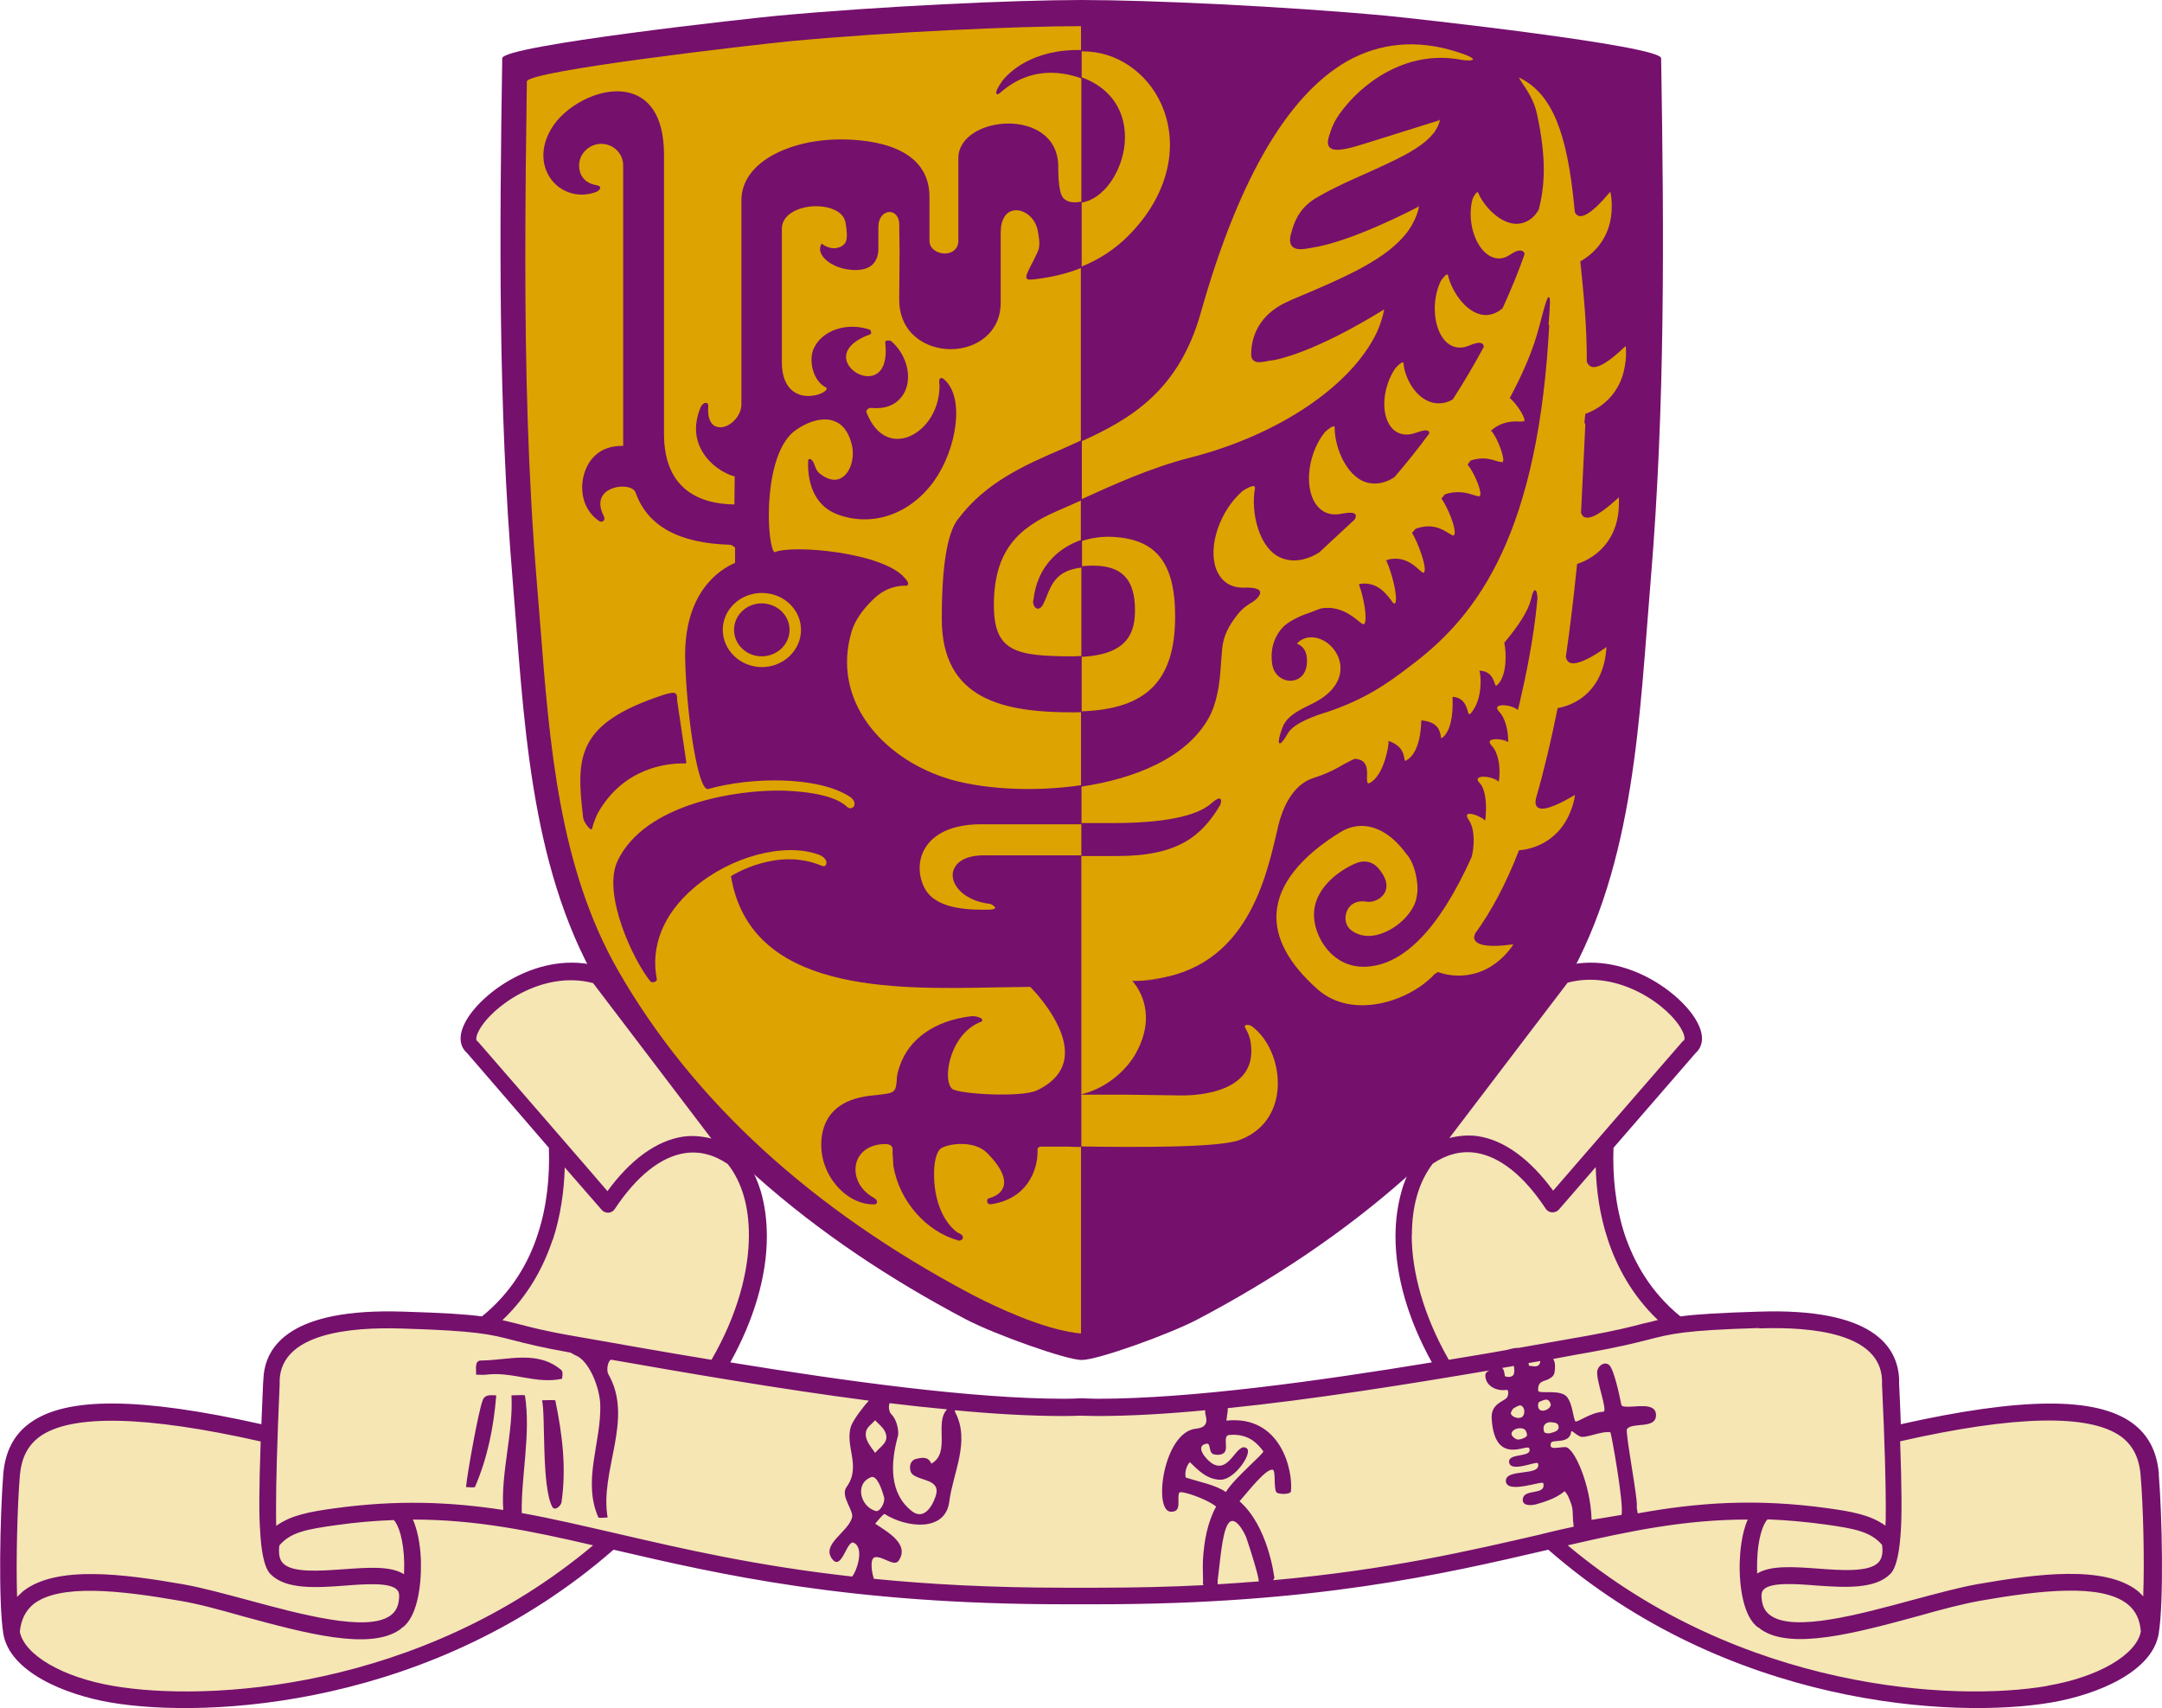 <?xml version="1.0" encoding="UTF-8"?>
<svg id="_圖層_1" data-name="圖層 1" xmlns="http://www.w3.org/2000/svg" viewBox="0 0 126.56 100">
  <defs>
    <style>
      .cls-1 {
        fill: #dda300;
      }

      .cls-1, .cls-2, .cls-3 {
        stroke-width: 0px;
      }

      .cls-2 {
        fill: #75106d;
      }

      .cls-3 {
        fill: #f5e6b4;
      }
    </style>
  </defs>
  <path class="cls-2" d="m63.33,79.61c.92,0,5.13-1.51,6.78-2.38,8.83-4.66,16.55-10.98,21.58-19.72,4.04-7.02,4.28-15.67,4.94-23.55.85-10.18.78-20.34.61-30.55,0-.74-14.61-2.35-16.1-2.49-5.92-.55-13.85-.92-17.82-.92s-11.88.37-17.8.92c-1.51.14-16.1,1.74-16.12,2.49-.16,10.22-.24,20.37.61,30.55.66,7.87.92,16.53,4.95,23.55,5.03,8.74,12.74,15.06,21.58,19.72,1.65.87,5.87,2.38,6.78,2.38"/>
  <path class="cls-1" d="m83.26,42.15s.07.01.1.01c-.04,0-.06-.01-.1-.01h0Zm-1.92,1.23c.06,0,.13.04.17.06-.04-.02-.1-.06-.17-.08v.02Zm11.41-18.62s.04-.51.06-.54c.37-.12,2.02-.78,2.32-2.88.06-.33.07-.68.04-1.08l-.1.08c-.33.31-1.32,1.25-1.87,1.14-.14-.03-.24-.14-.31-.3,0-2.08-.16-3.74-.38-5.88.59-.33,1.85-1.26,1.84-3.23,0-.27-.02-.54-.08-.84l-.11.11c-.32.38-1.18,1.37-1.69,1.31-.12-.02-.21-.08-.28-.23l-.03-.28c-.42-4.43-1.32-6.61-3.13-7.55l-.12-.05s.1.17.19.31c.27.39.71,1.04.87,1.81.29,1.33.4,2.39.4,3.25,0,1.01-.14,1.75-.29,2.35-.24.44-.59.71-1.02.81-1,.24-2.13-.86-2.52-1.76,0-.03-.02-.06-.05-.06-.08,0-.22.24-.29.4-.32,1.19.08,2.67.88,3.25.3.21.77.39,1.33,0,.3-.2.52-.27.67-.22.08.02.15.08.17.19-.37,1.06-.81,2.12-1.29,3.17-.27.24-.57.37-.9.4-1.12.06-2.06-1.32-2.29-2.3,0-.05-.02-.07-.04-.07-.09-.02-.28.21-.39.38-.56,1.17-.44,2.78.28,3.53.27.27.73.53,1.4.24.36-.15.59-.19.72-.12.07.03.11.09.12.2-.55,1.03-1.16,2.06-1.81,3.07-.25.16-.52.24-.83.24-1.19,0-1.98-1.38-2.06-2.33,0-.04-.02-.07-.03-.07-.09-.02-.32.2-.46.36-.74,1.11-.85,2.64-.25,3.42.35.44.88.56,1.48.34.37-.14.61-.17.71-.1.04.02.06.07.06.14-.64.87-1.32,1.72-2.04,2.56-.47.31-.95.43-1.45.35-1.27-.2-2.05-2.01-2.05-3.22,0-.06,0-.09-.03-.1-.1-.04-.39.19-.55.34-.95,1.2-1.22,3.1-.57,4.14.24.38.71.81,1.56.63.45-.08.71-.08.8.04.05.07.04.17-.05.31l-2.07,1.92c-.52.33-1.31.64-2.14.35-1.39-.49-1.87-2.72-1.62-4.09.01-.07,0-.11-.03-.13-.1-.07-.48.12-.69.27-1.34,1.16-2.05,3.27-1.54,4.59.2.5.63,1.09,1.63,1.07.57-.02.87.06.93.23.04.14-.07.34-.39.58-.28.16-.6.37-.86.68-.61.75-.9,1.36-.97,2.11l-.06.75c-.04.59-.08,1.21-.21,1.8-.11.55-.28,1.05-.51,1.47-1.3,2.34-4.31,3.56-7.48,4.03v-4.41c3.85-.12,5.51-1.8,5.51-5.56,0-3.21-1.16-4.6-3.87-4.66-.55,0-1.11.08-1.65.27v-2.45c1.94-.88,4.11-1.87,6.4-2.45,5.24-1.34,9.45-4.24,10.92-7.32.2-.44.35-.9.44-1.36-.29.17-3.78,2.39-6.4,2.96l-.35.05c-.35.07-.72.15-.9-.02-.09-.08-.14-.18-.14-.34,0-1.41.79-2.53,2.2-3.13l.14-.07c3.17-1.33,5.64-2.39,6.84-4.03.31-.44.54-.91.65-1.45-.27.14-3.95,2.08-6.32,2.43l-.12.02c-.29.05-.76.14-.99-.11-.13-.14-.16-.38-.08-.69.27-1.08.73-1.72,1.58-2.2.93-.54,1.94-.99,2.9-1.41,1.64-.75,3.11-1.39,3.83-2.27.04-.05.09-.1.12-.14l.02-.05c.14-.2.23-.41.28-.63l-3.45,1.08-.67.21c-.98.31-2.01.64-2.33.31-.12-.13-.14-.31-.06-.6.18-.6.33-.92.61-1.33,1.29-1.83,3.91-3.77,7.04-3.22.52.1.79.05.8,0,0-.04-.08-.14-.49-.29-2.36-.87-4.57-.78-6.56.22-3.63,1.86-6.63,6.88-8.89,14.9-1.29,4.58-4.12,6.23-7.02,7.54v-10.23c1.06-.42,1.97-1.01,2.76-1.8,2.21-2.2,2.98-4.96,2.1-7.36-.72-1.96-2.46-3.31-4.39-3.44-.16,0-.31-.02-.46-.02v-1.47c-3.64,0-11.16.33-17.02.88-2.11.21-15.4,1.73-15.42,2.36-.05,3.47-.09,6.9-.09,10.33,0,6.38.15,12.7.68,19.06l.2,2.48c.54,6.95,1.1,14.13,4.54,20.15,4.37,7.63,11.32,14,20.65,18.95.59.31,3.26,1.69,5.5,2.17h.04c.1.03.2.05.29.06.22.04.43.07.63.09v-10.95c3.1.05,7.94.08,9.23-.36,1.23-.44,2.03-1.38,2.24-2.68.24-1.5-.37-3.17-1.45-3.98-.14-.11-.35-.12-.41-.06-.04.06-.02.11.06.24.11.21.3.56.3,1.26,0,.65-.22,1.19-.67,1.6-1.2,1.13-3.66.99-3.69.99l-2.84-.04h-2.76s.07-.02.1-.02h-.1c1.6-.38,2.73-1.54,3.21-2.42,1.22-2.23.19-3.71-.13-4.12-.06-.07-.09-.1-.09-.1h.01s-.01-.02-.01-.02c.19,0,.37-.01.55-.03-.17.01-.34.03-.53.03l.02.02c.73,0,1.39-.08,1.99-.21-.44.09-.92.14-1.42.16,5.89-.34,7.15-5.66,7.83-8.57l.11-.47c.21-.87.76-2.38,2.06-2.79.83-.26,1.38-.57,1.77-.8l.48-.25.17-.07c.75.03.73.65.71,1.06,0,.17,0,.33.06.37.02.02.08,0,.16-.05.64-.4.96-1.58,1.04-2.26,0-.04,0-.11,0-.14h0v-.03c.82.29.88.77.93,1.03.01.07.03.13.04.14.03,0,.1-.04.21-.12.6-.48.72-1.57.74-2.2v-.05c.99.08,1.09.63,1.14.91,0,.05.02.13.03.13,0,0,.04,0,.17-.12.51-.56.51-1.71.49-2.22,0,0,0-.04,0-.06h0v-.02c.65.04.8.53.88.81.03.1.06.2.09.21.02,0,.06,0,.16-.13.58-.76.55-1.88.47-2.31-.01-.03-.02-.06-.03-.09h0v-.02c.65.02.8.46.89.72.03.08.06.16.08.16.03,0,.07-.03.18-.15.46-.6.43-1.75.31-2.37.87-1.03,1.41-1.9,1.56-2.53.11-.48.18-.54.25-.54.09.02.12.28.13.45-.13,1.55-.45,3.54-.92,5.59,0,.01,0,.02,0,.04l-.02.04c-.06.29-.12.57-.2.87h0s0,.02,0,.03c-.29-.28-1.03-.37-1.19-.21-.08.09.01.21.09.3.32.33.49.96.52,1.52,0,.08,0,.15.02.24l-.02-.02v.03c-.36-.19-.94-.22-1.06-.06-.06.08.03.2.1.28.38.39.5,1.19.45,1.81-.01.09-.01.19-.04.27h0s0,.03,0,.03c-.29-.28-1.03-.38-1.2-.21-.08.08,0,.21.1.3.33.35.4,1.25.34,1.86,0,.11-.01.21-.03.29,0,0,0,0,0,0v.03c-.35-.3-.91-.47-1.04-.36-.06.05-.03.17.08.33.42.61.29,1.76.16,2.18-1.9,4.21-4.01,6.37-6.27,6.41-1.84.03-2.83-1.62-2.94-2.8-.17-1.71,1.46-2.85,2.45-3.26.72-.29,1.16.12,1.32.31.58.69.51,1.17.34,1.45-.22.37-.71.55-1.04.49-.55-.09-.97.11-1.16.56-.17.42-.06.9.28,1.13.54.39,1.24.42,1.99.08.94-.41,1.73-1.32,1.82-2.07.16-.65-.1-1.97-.61-2.5-1.15-1.59-2.62-2.05-3.89-1.25-2.28,1.41-3.57,3.02-3.7,4.66-.12,1.49.69,3.01,2.41,4.53,2.04,1.79,5.35.7,6.83-.89,0,0,.18-.12.21-.13.39.15,2.2.69,3.82-.9.2-.2.4-.43.59-.71h-.15c-.48.07-1.77.21-2.08-.22-.08-.11-.09-.25,0-.44.93-1.27,1.8-2.9,2.56-4.86.4-.02,2.18-.25,2.99-2.21.13-.3.23-.64.29-1.03l-.14.08c-.45.26-1.66.95-2.05.65-.13-.11-.16-.3-.08-.59.46-1.59.87-3.33,1.25-5.22.56-.1,2.23-.54,2.74-2.71.06-.26.1-.56.12-.87l-.12.09c-.42.29-1.53,1.04-2.03.83-.12-.06-.2-.17-.23-.34.25-1.68.46-3.5.66-5.44.27-.08,2.45-.79,2.45-3.59,0-.11,0-.2,0-.31-.04.03-.08.07-.08.07-.37.33-1.36,1.24-1.88,1.11-.12-.02-.21-.12-.26-.28l.22-4.5.03-.69ZM63.3,4.52c1.73.61,2.68,2.03,2.54,3.85-.15,1.74-1.28,3.31-2.54,3.49v-7.34Zm0,28.63c.21-.02.43-.04.67-.04,1.7,0,2.47.8,2.47,2.6,0,1.29-.39,2.61-3.14,2.74v-5.31Zm8.13,13.97h0c-1.1,1.85-2.5,2.99-6.03,2.99h-2.1v-1.93h1.88c2.88,0,4.85-.39,5.7-1.13.39-.34.5-.32.55-.29.1.07.02.31,0,.36m19.26-28.1l-.05.84c-.79,12.12-4.55,16.49-8.13,19.16l-.13.1c-1.13.85-2.41,1.8-4.75,2.58l-.08.02c-.44.14-1.78.58-2.14,1.18-.35.59-.45.63-.51.61-.14-.07.14-.88.24-1.08.26-.48.7-.76,1.54-1.17,1.61-.74,1.81-1.7,1.79-2.21-.03-.71-.52-1.39-1.2-1.65-.52-.19-1.04-.09-1.35.28.15.06.52.21.58.82.08.91-.4,1.29-.84,1.34-.51.07-1.1-.29-1.19-.98-.19-1.28.49-2.1.92-2.39.52-.34.86-.46,1.24-.59l.68-.26c1.06-.19,1.8.4,2.2.72.14.12.27.22.33.2l.05-.06c.15-.32-.07-1.56-.33-2.23l.02-.07h.03c.98-.14,1.48.52,1.79.91.09.14.19.27.24.24.02,0,.04-.03.05-.07.13-.39-.22-1.75-.52-2.4,0,0-.02-.03-.02-.03h0s-.02-.04-.02-.04c.99-.3,1.61.26,1.94.56.12.1.22.2.27.18l.05-.08c.1-.35-.36-1.63-.73-2.26,0,0,.19-.21.2-.23.96-.36,1.57.02,1.94.25.14.08.25.16.3.13l.05-.08c.08-.37-.39-1.54-.77-2.08,0,0,.2-.23.2-.24.77-.26,1.36-.07,1.72.05.15.04.27.08.31.06.02-.02.04-.04.05-.09.04-.33-.41-1.38-.75-1.76,0,0,.16-.23.18-.24.71-.25,1.26-.06,1.59.05l.28.05s.04-.07.04-.14c0-.41-.44-1.44-.7-1.69h-.01s-.01-.03-.01-.03c.69-.57,1.34-.54,1.68-.52l.26-.02s.02-.03.02-.07c-.02-.28-.51-1.01-.86-1.29.83-1.54,1.42-2.97,1.75-4.28.42-1.64.48-1.63.54-1.62.09.02.08.33-.02,1.62m-9.47,13.8s.09-.03.14-.04c-.05,0-.1.02-.15.02v.02Zm6.14-7.62c.09-.08.19-.14.28-.2-.09.05-.19.12-.29.19h0m.25,20.37s.07.06.1.08h0s-.06-.07-.1-.08m-4.52-33.55s-.09.04-.24.13c.12-.07.19-.1.24-.11h0m1.23-5.05v-.02s-.03.02-.1.03c.05,0,.09-.01.1-.01m-3.26,11.05s-.1.06-.27.17c.12-.08.22-.13.25-.16,0,0,0,0,0,0m-16.86,45.69c-.28.11-.57.21-.89.28h.11c.28-.08.54-.18.78-.28m22.69-24.46c-.07-.02-.16-.05-.25-.07,0,0,0,.01.01.02.09,0,.17.03.24.05m-.1,8.56s.07.06.1.1v-.02s-.06-.05-.1-.08m1.35-4.55s.07.03.11.06v-.02s-.07-.03-.11-.04m.61-1.91s.06.06.09.08h0s-.06-.06-.1-.08m-3.66-.63h0s.08.02.11.02c-.03,0-.07-.02-.11-.02"/>
  <path class="cls-2" d="m62.24,11.58c-.32-.32-.29-1.78-.29-1.8,0-1.88-1.57-2.55-2.92-2.55-1.44,0-2.93.76-2.93,2.03v4.79c.01.25-.07.45-.23.59-.14.13-.34.2-.56.2-.44,0-.9-.28-.9-.74v-2.57c0-2.93-3.28-3.37-5.23-3.37-2.79,0-5.78,1.25-5.78,3.58v1.29s0,10.55,0,10.55c.03.62-.38,1.08-.74,1.29-.3.18-.62.18-.85.05-.19-.13-.41-.43-.35-1.15,0-.1-.03-.18-.11-.18-.1-.03-.26.05-.37.33-.34.88-.31,1.69.07,2.4.48.92,1.44,1.45,1.96,1.57l-.02,1.64h-.01c-1.86-.03-4.11-.75-4.11-4.13V9.07c0-2.5-1.04-3.33-1.89-3.6-1.6-.5-3.68.58-4.57,1.85-.92,1.35-.65,2.56-.09,3.25.64.78,1.69,1.03,2.64.64,0,0,.19-.12.18-.23-.02-.08-.09-.11-.22-.14-.64-.1-1.02-.53-1.02-1.16,0-.68.59-1.26,1.3-1.26s1.28.57,1.28,1.26v16.42c-1.89-.03-2.4,1.52-2.4,2.43,0,1.43,1.01,1.97,1.04,2,.05.02.14.01.21-.04.04-.05.09-.14,0-.31-.24-.48-.25-.9-.03-1.2.29-.4.9-.55,1.36-.48.29.04.49.17.54.32.7,1.97,2.52,2.98,5.54,3.07.07,0,.17.07.29.16v.9c-.94.4-3.01,1.76-2.92,5.65.07,2.98.65,7.13,1.22,7.55.05.04.1.05.15.03,2.51-.7,6.27-.74,8.16.39.27.15.41.34.38.52,0,.1-.07.18-.16.21-.1.04-.19,0-.28-.07-.82-.83-3.16-.94-3.85-.95-2.62-.04-7.99.76-9.58,4.12-.91,1.93.92,5.81,1.91,7.03.06.09.19.08.28.04.08-.04.12-.09.11-.15-.38-1.92.38-3.81,2.15-5.33,2.15-1.85,5.29-2.69,7.3-1.97.27.09.44.26.48.44,0,.09-.01.17-.07.22-.05.03-.12.03-.19.01-2.63-1.14-5.3.58-5.33.6,1.13,6.8,9.41,6.63,15.45,6.51l2.07-.03s2.32,2.29,2,4.22c-.13.77-.66,1.38-1.59,1.83-.92.45-4.61.22-4.98-.08-.21-.17-.3-.66-.22-1.23.13-.92.66-2.16,1.81-2.66.12-.03.19-.08.17-.15-.02-.14-.41-.24-.67-.21-2.11.26-3.62,1.32-4.16,2.91-.12.37-.17.52-.18.91-.06.67-.21.68-1.09.78l-.47.05c-1.66.2-2.61.99-2.82,2.35-.15,1.08.18,2.16.92,2.98.61.68,1.4,1.06,2.18,1.03.04,0,.11-.04.13-.11,0-.07,0-.17-.2-.28-.94-.53-1.18-1.41-1.01-2.04.19-.69.85-1.11,1.73-1.1.01,0,.37,0,.39.27v.26l.05.76c.35,2.06,1.92,3.84,3.82,4.36.06.02.21-.03.24-.13.03-.09,0-.22-.31-.34-1.01-.75-1.37-2.21-1.37-3.34-.02-.76.14-1.38.38-1.57.42-.3,1.96-.52,2.72.25.77.76,1.11,1.45.97,1.95-.1.34-.39.58-.88.71-.06,0-.1.12-.08.2,0,.04.05.17.24.14,2.02-.3,2.73-1.89,2.71-3.17,0,0-.03-.07.02-.12.04-.06.13-.08.25-.08h1.49c.25.02.53.02.8.02v-17.07h-5.67c-1.32-.01-1.82.57-1.86,1.1-.04.7.7,1.56,2.17,1.74.09,0,.32.16.32.24,0,0-.03.09-.34.1-.97.01-3,.04-3.73-1.15-.44-.73-.48-1.67-.07-2.39.52-.94,1.69-1.46,3.31-1.46h5.88v-2.29c-2.95.44-6.04.21-7.98-.43-3.66-1.19-6.71-4.54-5.46-8.62.18-.56.57-1.16,1.22-1.8.8-.8,1.59-.81,1.85-.83.11.02.19,0,.21-.05.07-.13-.16-.37-.18-.39-1.26-1.51-6.56-1.97-7.61-1.52-.03.02-.06-.04-.08-.06-.43-.78-.58-5.78,1.31-7.09.79-.55,1.62-.75,2.22-.53.48.16.83.59,1.02,1.26.24.78,0,1.7-.52,2.04-.38.26-.87.16-1.36-.25-.14-.13-.2-.28-.25-.43l-.07-.17c-.05-.11-.14-.23-.23-.22-.03,0-.07,0-.09.08-.07,1.59.56,2.75,1.74,3.17,2.04.75,4.25-.03,5.64-1.98,1.29-1.81,1.83-4.87.57-5.94-.08-.07-.16-.09-.21-.06-.11.06-.06.35-.05.4.01,1.7-1.08,2.92-2.15,3.12-.93.17-1.7-.4-2.14-1.56,0,0,.04-.25.32-.22.93.08,1.6-.26,1.95-.98.42-.91.07-2.18-.82-2.94-.04-.02-.22-.06-.3,0-.02.02-.04.04-.04.1.13,1.1-.16,1.81-.8,1.94-.59.12-1.3-.31-1.46-.88-.17-.6.33-1.17,1.36-1.54.06-.02.07-.06.07-.06.03-.1-.06-.22-.06-.22-1.36-.46-2.8.03-3.29,1.09-.33.71-.04,1.96.75,2.31,0,0,.02.06-.03.13-.15.21-.86.48-1.53.28-.47-.16-1.06-.61-1.06-1.91v-7.81c0-.8.88-1.24,1.76-1.31.86-.06,1.85.21,1.97.97.17.98.04,1.23-.28,1.39-.6.28-1.12-.18-1.12-.18l-.02.02h-.01s0,.03,0,.04c-.1.19-.08.38.02.57.22.41.79.75,1.46.87.66.11,1.16.03,1.49-.24.24-.21.38-.54.38-.95v-1.27c0-.59.32-.87.62-.89.27-.02.56.18.6.65l.02,1.7-.02,2.77c0,2,1.57,2.91,3.02,2.91s2.92-.93,2.92-2.72v-4.11c0-.76.31-1.26.84-1.3.51-.04,1.17.39,1.33,1.19.17.91.1,1.05-.14,1.52l-.13.27-.11.21c-.24.47-.34.69-.27.8.06.08.22.08.53.04.99-.12,1.89-.34,2.69-.67v-3.87s-.03.01-.03.01c-.38.05-.75.09-1.06-.23m-15.34,25.29c0,1.2-1.03,2.18-2.29,2.18s-2.29-.99-2.29-2.18,1.02-2.16,2.29-2.16,2.29.97,2.29,2.16m1.21-22.57h.01s-.01,0-.01,0m-5.13,22.57c0,.85.72,1.55,1.62,1.55s1.63-.7,1.63-1.55-.73-1.55-1.63-1.55-1.62.7-1.62,1.55M58.66,4.76c-.22.3-.41.64-.32.74.05.04.15,0,.29-.14,1.28-1.09,2.79-1.37,4.48-.84.08.02.14.06.21.09v-1.68c-2.96-.07-4.31,1.37-4.67,1.83m-2.57,25.62c-.64.84-.95,2.79-.95,5.84,0,4.81,3.72,5.48,7.73,5.48.16,0,.32-.01.46-.01v-3.29c-.14,0-.29.02-.46.02-3.4,0-4.68-.26-4.68-3,0-3.23,1.48-4.54,3.69-5.5l1.43-.63s.02-.02.03-.02v-3.51c-.36.17-.73.33-1.1.5-2.23.96-4.52,1.96-6.14,4.12m-16.01,14.31h.04l.06-.04-.54-3.64c0-.19,0-.34-.09-.41-.1-.08-.29-.05-.66.06-5.16,1.68-5.18,3.63-4.75,7.22.03.24.36.66.47.67h.03l.02-.05c.07-.32.26-.76.34-.91,1.51-2.66,4.05-2.92,5.08-2.9m.03-.02h-.18.18m20.38-9.56c-.05.21.05.45.2.51.05.02.22.05.38-.25l.16-.36c.34-.87.65-1.63,2.11-1.79v-1.63c-1.4.47-2.63,1.6-2.84,3.51"/>
  <path class="cls-3" d="m125.82,86.37c-.24-3.06-2.83-5.21-15.07-2.37-.06-1.4-.11-2.63-.13-3.24-.1-2.34-2.61-3.63-7.69-3.47-2.5.08-3.83.17-4.77.31-3.4-2.64-4.42-6.83-4.23-10.58l4.92-5.69c1.31-1.01-3.08-5.5-7.35-4.23l-8.37,11.02c.14-.11.26-.2.4-.3-2.03,2.57-1.88,7.48,1.04,12.35-6.9,1.13-14.74,2.24-20.32,2.24-.32,0-.65,0-.98,0-.34,0-.67,0-.98,0-5.57,0-13.42-1.11-20.31-2.24,2.92-4.86,3.07-9.77,1.05-12.35.12.1.25.19.39.3l-8.37-11.02c-4.27-1.27-8.67,3.22-7.35,4.23l4.92,5.69c.19,3.75-.83,7.94-4.23,10.58-.93-.14-2.27-.23-4.76-.31-5.08-.16-7.59,1.13-7.69,3.47-.03.61-.08,1.84-.14,3.24-12.23-2.84-14.83-.7-15.07,2.37-.2,2.48-.29,7.37,0,9.18.29,1.8,2.98,3.14,5.88,3.63,6.7,1.15,19.42-.33,29.2-8.98,6.16,1.44,13.67,3.24,26.5,3.24.34,0,.65,0,.98-.02.32.02.65.02.98.02,12.83,0,20.34-1.8,26.49-3.24,9.78,8.65,22.51,10.13,29.2,8.98,2.89-.5,5.59-1.83,5.88-3.63.29-1.81.19-6.7,0-9.18"/>
  <path class="cls-2" d="m28.26,81.96c-.24.57-.91,4.3-.98,5.09.2,0,.51.05.53-.02.73-1.7,1.09-3.49,1.24-5.35-.31,0-.64-.08-.79.27m3.47.02c.21.83-.04,5.04.6,6.24.15.26.5-.05.54-.27.29-2.04.05-3.95-.36-5.95,0-.06-.49-.02-.78-.02m1.17-1.26s.08-.41-.03-.5c-1.4-1.2-3.12-.58-4.7-.57-.42,0-.28.5-.3.83.2,0,.39.02.59,0,1.54-.2,2.92.57,4.44.24m93.48,5.59c-.11-1.33-.62-2.31-1.56-3-2.12-1.54-6.44-1.52-13.55.07-.02-.72-.06-1.52-.1-2.39v-.26c-.09-1.93-1.58-4.16-8.2-3.94-2.32.07-3.65.15-4.6.28-1.75-1.42-2.72-3.18-3.27-4.81-.53-1.64-.71-3.38-.65-5.06l4.81-5.55c.24-.21.64-.76.11-1.77-.87-1.71-4.38-4.34-7.96-3.27-.1.03-.19.09-.26.18l-8.38,11.01c-.1.13-.11.28-.08.42-.27.46-.5.98-.65,1.54-.23.82-.35,1.71-.35,2.63,0,2.33.75,4.89,2.13,7.37-6.73,1.11-14.17,2.13-19.55,2.13-.32,0-.66-.02-.98-.03-.33.02-.67.03-.98.03-5.37,0-12.82-1.03-19.56-2.13,1.38-2.48,2.14-5.04,2.14-7.37,0-.92-.11-1.8-.35-2.63-.17-.56-.39-1.08-.67-1.54.04-.14.02-.3-.06-.42l-8.38-11.01c-.07-.09-.15-.15-.25-.18-3.59-1.07-7.1,1.56-7.96,3.27-.52,1.01-.13,1.56.12,1.77l4.79,5.55c.06,1.67-.11,3.42-.65,5.06-.52,1.62-1.51,3.39-3.27,4.81-.94-.13-2.28-.21-4.6-.28-6.61-.22-8.11,2.01-8.19,3.94l-.02.26c-.04.87-.07,1.66-.1,2.39-7.11-1.59-11.42-1.62-13.55-.07-.94.68-1.45,1.67-1.56,3-.19,2.47-.29,7.43,0,9.31.36,2.26,3.61,3.59,6.28,4.05,5.72.97,18.91.26,29.44-8.94l.11.02c6.08,1.41,13.63,3.17,26.28,3.17.33,0,.65,0,.98,0s.65,0,.98,0c12.65,0,20.2-1.76,26.27-3.17.04-.01.07-.02.11-.02,10.52,9.19,23.73,9.91,29.44,8.94,2.68-.46,5.93-1.79,6.29-4.05.3-1.88.2-6.84,0-9.31m-23.38-8.54c3.2-.11,7.06.32,7.18,3v.27c.17,3.65.22,5.85.22,7.16,0,.5,0,.86-.02,1.12-.88-.64-2-.83-3.36-1.02-4.24-.59-7.66-.33-11.14.3l-.06-.35c.12-.27-.69-4.41-.57-4.58.3-.44,1.72.03,1.7-.84-.02-.77-1.23-.42-1.81-.48-.22-.02-.21-.06-.25-.25-.06-.33-.4-1.92-.67-2.17-.24-.24-.62-.02-.7.29-.14.49.65,2.42.34,2.43-.79.04-1.6.72-1.65.54-.14-.38-.16-.98-.45-1.38-.37-.52-1.69-.16-1.71-.4-.03-.59.37-.53.61-.67.17-.09.33-.2.35-.41.04-.23.06-.57-.08-.77.43-.08.88-.16,1.29-.24l.85-.15c1.73-.31,2.64-.54,3.39-.73,1.37-.35,2.11-.56,6.51-.69m7.01,13.71c-.54.59-2.14.48-3.57.37-1.41-.1-2.74-.2-3.54.29,0-.22-.01-.45,0-.7.03-1.3.33-2.2.61-2.47,1.08.04,2.2.14,3.38.3,1.72.24,2.66.42,3.32,1.19.07.46,0,.79-.19,1.01m-19.11-8.18c.21.02.37.07.37.29,0,.26-.39.3-.47.34-.09.03-.34.03-.38-.08-.13-.35.1-.61.47-.55m-.76-.77c-.11-.13-.06-.41,0-.42.05-.02.38-.21.53-.11.09.08.19.23.13.35-.09.21-.49.38-.66.18m.69,1.98c.07-.24,1.1.09,1.18-.65.02-.15.21.13.53.27.31.13,1.21-.33,1.77-.25.04.01.81,4.22.65,4.84l-1.75.29c-.06-2.11-1.03-4.24-1.53-4.26-.47,0-.99.21-.85-.24m-1.28-4.51s-.02-.07-.03-.17c.24-.04.46-.08.69-.12-.02.1-.03.2-.12.26-.18.12-.43,0-.53.03m2.26-22.44c2.99-.79,5.97,1.4,6.68,2.79.1.18.15.36.15.47,0,.07-.01.11-.05.13-.03.01-.04.04-.07.06,0,0-6.86,7.9-7.57,8.73-1.35-1.84-2.85-2.95-4.4-3.19-.58-.08-1.13-.03-1.68.11,1.85-2.44,6.74-8.85,6.93-9.1m-9.12,14.77c0-.83.1-1.6.29-2.26.2-.74.53-1.38.93-1.91.82-.55,1.65-.76,2.5-.64,1.41.21,2.83,1.33,4.11,3.27.08.13.22.21.38.22.15,0,.3-.05.4-.17l2.15-2.48c.04,1.42.25,2.86.71,4.24.51,1.56,1.41,3.26,2.93,4.71-.28.07-.56.15-.86.21-.72.19-1.63.42-3.3.72l-.86.15c-.98.17-2.02.36-3.11.55-.15,0-.37.02-.65.11h0c-1.12.21-2.27.39-3.46.59-1.5-2.62-2.17-5.19-2.17-7.29m5.92,10.16l.11-.07c.13-.05.3-.22.45-.07.15.15.14.44.02.58-.16.18-.55.08-.67-.1-.08-.12.06-.27.1-.34m-.48-1.93s-.03-.41-.17-.46c.24-.04.47-.08.7-.12.03.2.05.4-.03.53-.11.14-.36.14-.51.06m.56,3.15c.16-.12.58-.15.67.05.05.09.12.23.05.33-.1.11-.42.22-.56.18-.04,0-.58-.28-.16-.56m-17.66,1.41c.23.08.55.08.7-.09.23-.26-.12-.99.28-1.02,1.17-.1,1.68.55,1.99.95.09.11-1.68,1.55-2.19,2.39-.6-.42-1.6-.6-2.35-.85,0,0-.12-.48.24-.9.47.45,1,1.03,1.81,1.03.82,0,1.89-1.58,1.52-1.84-.59-.42-1,1.57-2.05.87-.38-.26-1-1.03-.29-1.14.23-.05.12.49.36.6m-18.91-2.97c1.13.14,2.26.26,3.35.36-.76.79.23,2.54-.92,3.18-.19-.45-.57-.35-.89-.28-.46.12-.4.7-.25.87.44.45,1.74.29,1.39,1.32-.24.71-.74,1.38-1.39.87-1.32-1.03-1.27-2.78-.81-4.42.04-.16,0-.86-.4-1.26-.14-.14-.17-.5-.09-.64m-.85,1c.2.22.45.4.57.65.31.63-.27.88-.57,1.26-.27-.39-.64-.78-.53-1.26.05-.25.34-.43.53-.65m-23.23-22.14s-.05-.05-.07-.06c-.03-.02-.05-.06-.05-.13,0-.11.05-.29.15-.47.72-1.39,3.7-3.58,6.69-2.79.19.25,5.07,6.67,6.92,9.1-.55-.14-1.11-.19-1.67-.11-1.55.24-3.07,1.35-4.41,3.19-.7-.83-7.56-8.73-7.56-8.73m4.36,11.58c.45-1.38.66-2.83.7-4.24l2.16,2.48c.1.12.24.17.39.17.16-.01.3-.09.38-.22,1.28-1.93,2.7-3.06,4.12-3.27.84-.12,1.68.09,2.49.64.42.53.74,1.17.95,1.91.19.66.29,1.43.29,2.26,0,2.1-.67,4.67-2.19,7.29-2.58-.42-5.05-.86-7.2-1.24l-.86-.15c-1.68-.29-2.59-.53-3.31-.72-.31-.07-.58-.15-.87-.21,1.53-1.45,2.42-3.14,2.94-4.71M1.16,86.4c.09-1.05.45-1.77,1.16-2.3,1.85-1.33,6.2-1.24,12.94.28-.1,2.84-.1,4.39-.03,5.24.05,1.01.2,2.1.59,2.51.88.92,2.64.82,4.36.69,1.23-.1,2.64-.19,3.05.23.07.06.16.2.13.51-.03.47-.2.8-.52,1.02-1.37.97-5.24-.08-8.34-.92-1.39-.37-2.7-.73-3.78-.92-3.51-.61-7.41-1.12-9.36.4-.13.11-.24.23-.36.34-.07-2.22.02-5.31.16-7.09m15.19,4.08c.66-.78,1.6-.95,3.32-1.19,1.18-.17,2.3-.26,3.38-.3.28.27.58,1.17.61,2.47,0,.25,0,.49-.01.7-.8-.5-2.13-.39-3.54-.29-1.42.1-3.03.22-3.56-.37-.2-.22-.25-.55-.2-1.01m-9.72,8.21c-2.96-.5-5.2-1.81-5.47-3.17.07-.7.33-1.23.8-1.62,1.55-1.2,5.04-.81,8.6-.19,1.02.17,2.31.52,3.68.91,3.65.99,7.41,2.01,9.17.77.05-.03.08-.07.11-.1.01-.01.03-.01.03-.01.86-.62,1.12-2.39,1.09-3.85-.01-.56-.1-1.65-.47-2.48,3.68,0,6.9.66,10.55,1.51-10.16,8.52-22.63,9.17-28.09,8.23m43.28-6.4c-5.67-.63-9.95-1.63-13.67-2.49-2.01-.46-3.86-.9-5.7-1.23-.03-2.23.54-4.64.19-6.88,0-.05-.49-.01-.79-.01.12,2.16-.63,4.51-.48,6.71-3.07-.47-6.18-.61-9.93-.09-1.35.19-2.48.38-3.36,1.02-.01-.27-.01-.62-.01-1.12,0-1.31.05-3.51.21-7.16v-.27c.13-2.67,3.98-3.11,7.19-3,4.4.13,5.15.34,6.51.69.73.19,1.65.42,3.33.72.09.05.19.11.27.15.8.28,1.45,1.89,1.47,2.94.05,2.18-1.05,4.41-.12,6.54.03.08.35.02.55.02-.48-2.76,1.56-5.75.04-8.39-.11-.2-.06-.71.15-.85,4.44.78,9.88,1.72,15.1,2.4-.3.32-.91,1.12-1.04,1.49-.39,1.18.62,2.34-.26,3.56-.39.53.42,1.36.32,1.78-.22.88-1.85,1.58-1.15,2.46.55.68.85-1.17,1.25-.97.63.3.18,1.65-.1,1.98m1.11-5.82c.34-.13.63.69.76,1.17.09.28-.24.89-.49.81-.9-.26-1.24-1.6-.27-1.98m19.44,6.27s0,.03.03.05c-1.94.1-4,.15-6.23.15-.33,0-.66,0-.98,0s-.65,0-.98,0c-4.24,0-7.88-.2-11.11-.52-.11-.28-.29-1.24.09-1.27.48-.04,1.11.6,1.37.19.61-.95-.61-1.63-1.39-2.15.2-.22.49-.6.56-.56,1.29.81,3.55,1.06,3.78-.73.21-1.68,1.25-3.54.34-5.24,0-.04-.01-.08-.02-.11,2.29.22,4.46.34,6.36.34.31,0,.65-.01.98-.02.32,0,.66.02.98.02,1.9,0,4.05-.12,6.34-.34v.14c.01.22.34.85-.53.94-1.92.18-2.53,4.82-1.49,4.86.7.04.34-.76.5-1.11.08-.16,1.59.35,2.16.81-.51.93-.7,2.01-.77,3.09-.03.38.02,1.35,0,1.46m.86,0v-.22c.14-1.07.25-2.7.58-3.27.41-.72,1.03.57,1.09.74.21.61.71,2.17.74,2.58-.78.06-1.58.12-2.41.17m18.99-2.94c-4.16.96-9.01,2.1-15.75,2.7.07-.07.1-.16.06-.25,0,0-.35-2.91-2.02-4.37.53-.6,1.52-1.89,1.93-1.85.22.01.04,1.17.25,1.34.13.11.81.12.83-.07.13-1.24-.6-4.48-3.78-4.14l.08-.58v-.15c5-.51,10.49-1.39,15.32-2.21-.14.06-.25.15-.24.31.02.64.71.92,1.24.83.14-.03.13.34,0,.48-.22.22-.92.35-.87,1.2.17,2.82,2.09,1.44,2.2,1.74.21.56-1.18.26-1.18.77,0,.72,1.64-.06,1.69.11.24.79-1.89.27-1.88,1.03.02.8,2.16-.04,2.19.13.19.78-1.23.25-1.2,1.01.03.34.53.3.81.22.59-.17,1.16-.36,1.64-.76.21.22.29.49.39.76.13.35.06.74.13,1.18,0,.05,0,.09.01.14-.61.13-1.23.27-1.87.43m29.6,8.89c-5.45.94-17.93.28-28.08-8.23,3.64-.84,6.86-1.51,10.54-1.51-.37.83-.45,1.92-.47,2.48-.04,1.46.22,3.23,1.08,3.84,0,0,.03,0,.04.01.04.03.08.07.12.1,1.76,1.23,5.53.22,9.17-.77,1.37-.39,2.67-.73,3.69-.91,3.55-.62,7.05-1.01,8.59.19.49.39.74.92.79,1.62-.26,1.36-2.5,2.67-5.47,3.17m5.63-5.21c-.1-.11-.22-.24-.34-.34-1.94-1.52-5.86-1.01-9.37-.4-1.07.19-2.39.55-3.78.92-3.1.84-6.96,1.9-8.34.92-.33-.23-.49-.55-.53-1.02-.03-.31.06-.45.13-.51.42-.42,1.82-.33,3.05-.23,1.71.12,3.47.23,4.37-.69.39-.41.54-1.5.6-2.51.06-.85.06-2.4-.04-5.24,6.74-1.53,11.09-1.61,12.93-.28.7.52,1.07,1.25,1.15,2.3.15,1.78.23,4.87.15,7.09"/>
</svg>